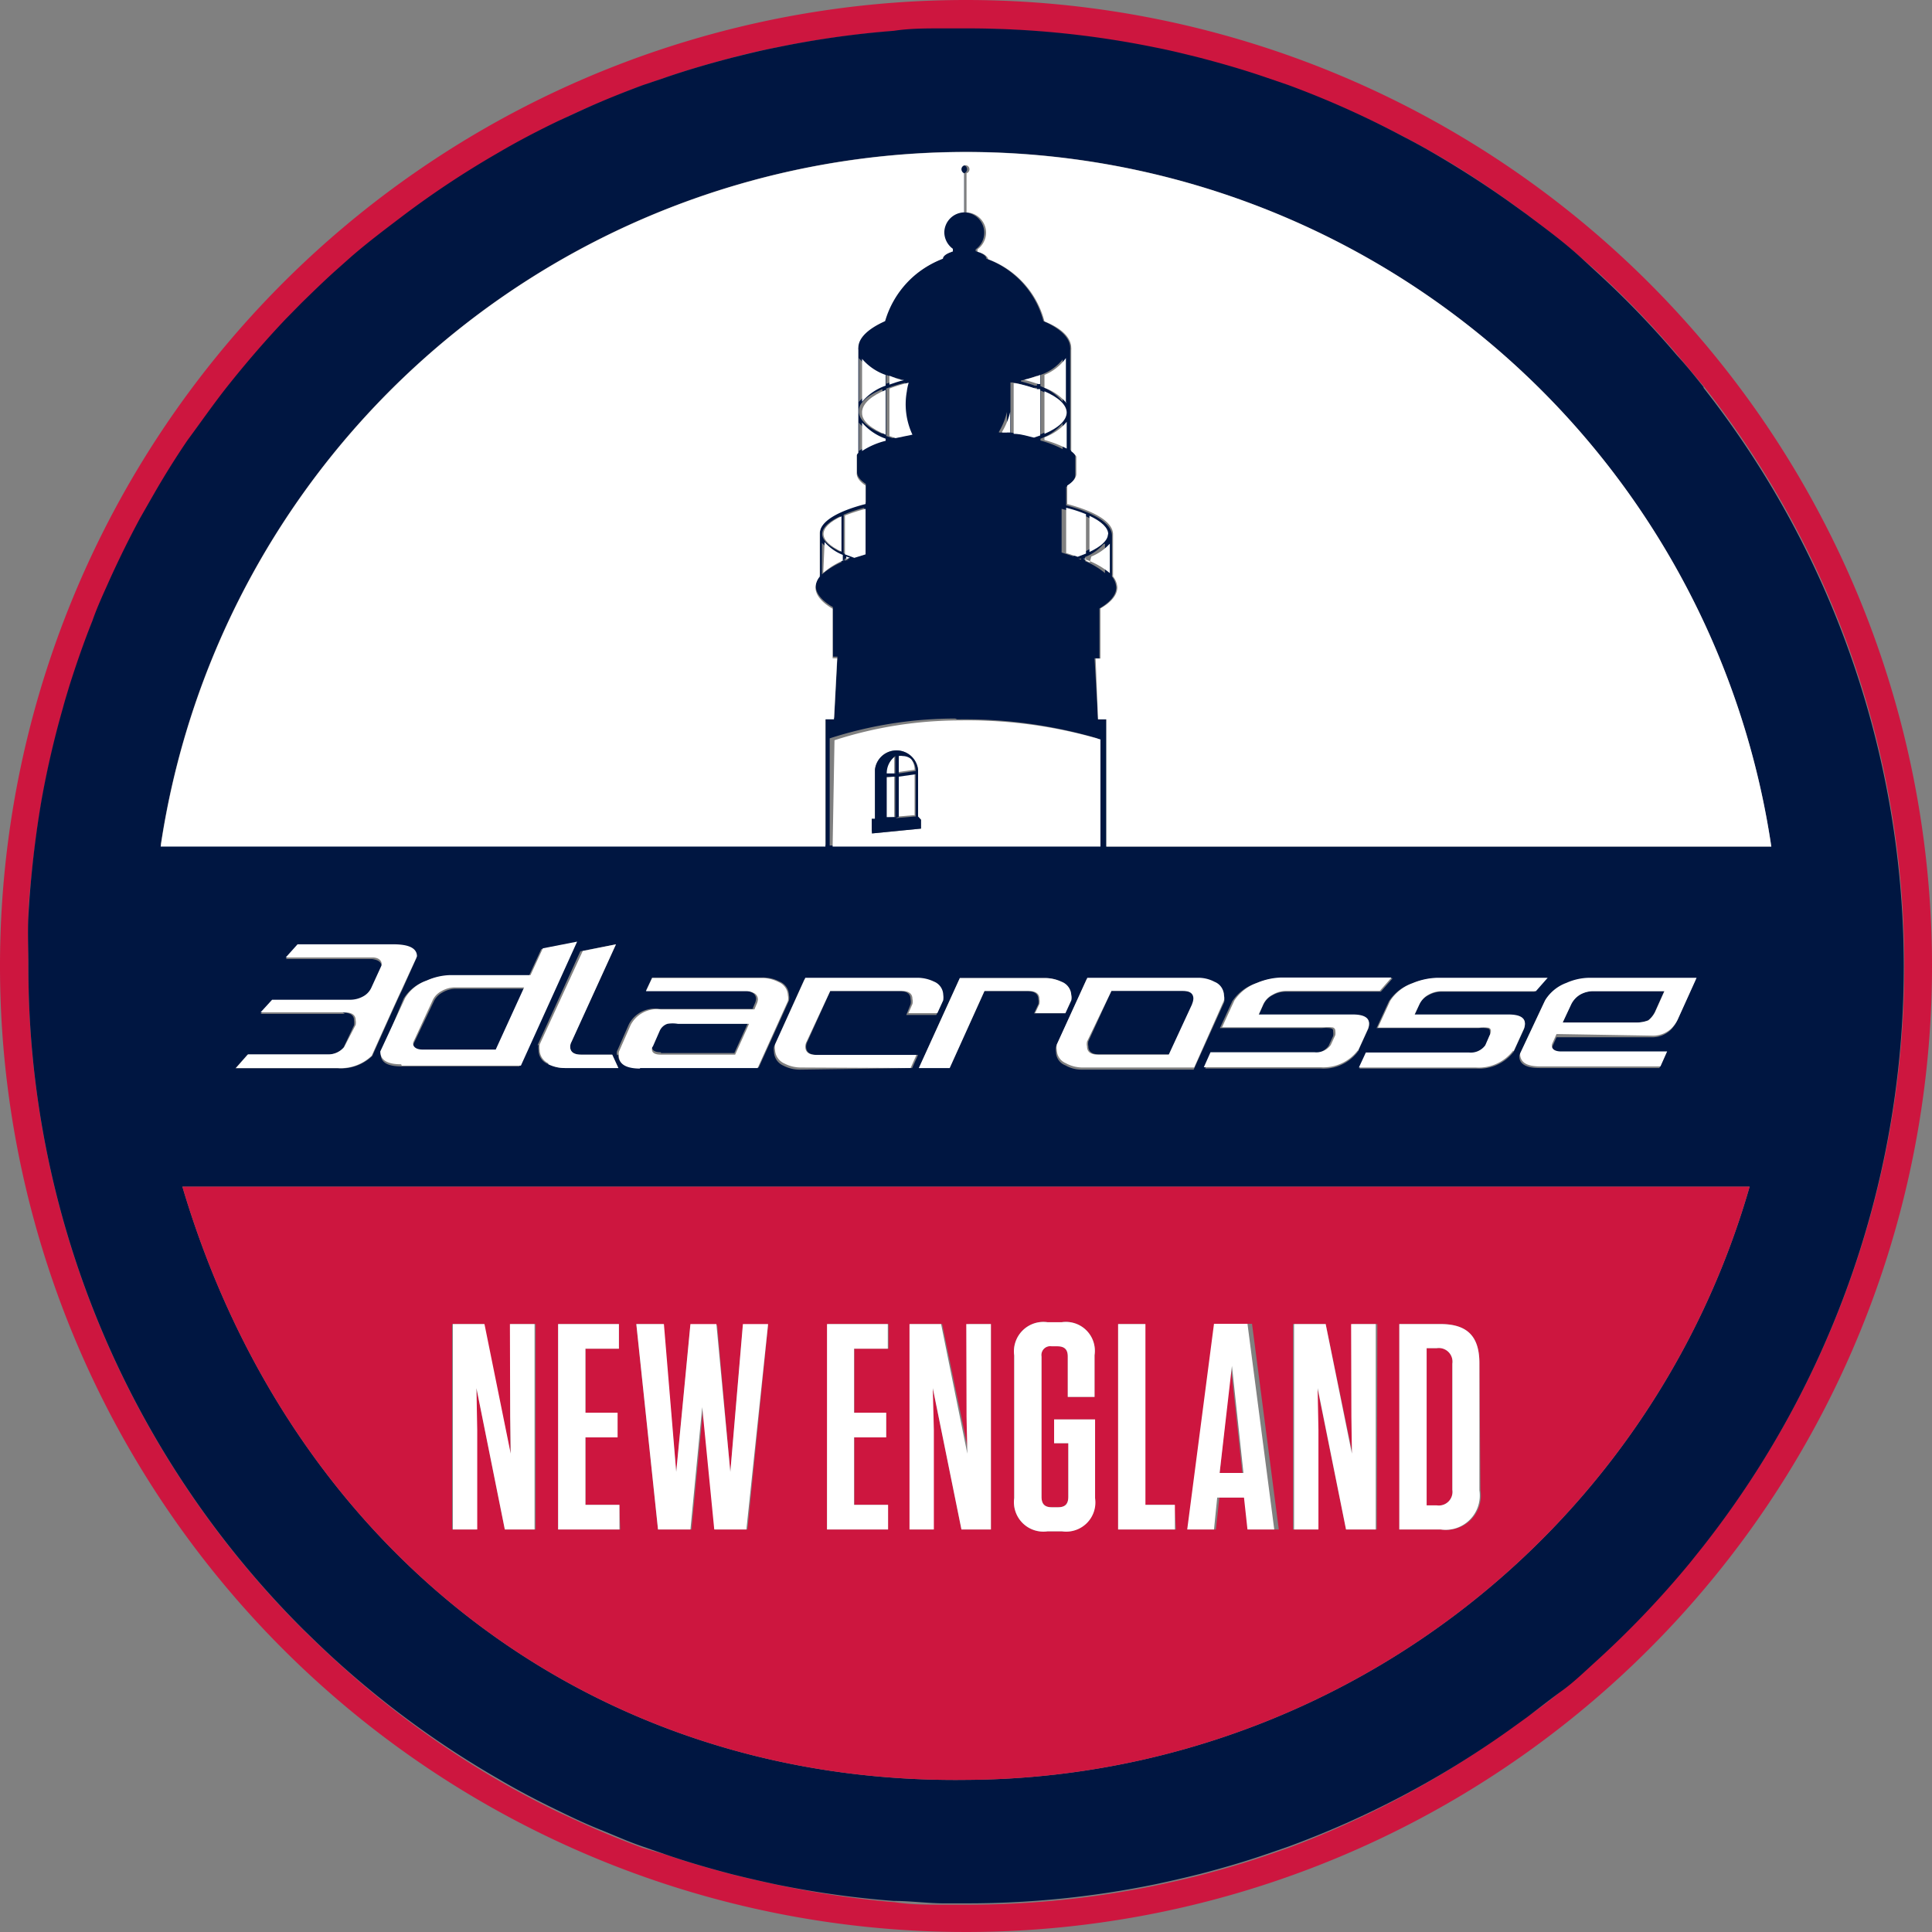 <svg xmlns="http://www.w3.org/2000/svg" viewBox="0 0 72.14 72.14"><rect x="0" y="0" width="72.14" height="72.14" fill="#808080" stroke="none"/><defs><style>.cls-1{fill:#cd163f;}.cls-2{fill:#001641;}.cls-3{fill:#fff;}</style></defs><g id="Layer_2" data-name="Layer 2"><g id="Layer_1-2" data-name="Layer 1"><path class="cls-1" d="M36.07,0A36.07,36.07,0,1,0,72.14,36.07,36.07,36.07,0,0,0,36.07,0M63.61,57.69l-.52.65A35.32,35.32,0,0,1,59.61,62c-.41.37-.84.74-1.27,1.1s-.87.7-1.32,1l-.68.49A35,35,0,0,1,48.11,69l-.81.28c-.82.28-1.64.52-2.48.74-.56.14-1.12.27-1.7.39a34.76,34.76,0,0,1-7,.71h-.9c-.6,0-1.2,0-1.79-.09A34.82,34.82,0,0,1,29,70.37c-.57-.12-1.13-.25-1.69-.39-.84-.22-1.67-.46-2.48-.74L24,69q-.81-.3-1.59-.63c-.52-.22-1-.45-1.55-.7-.77-.37-1.52-.77-2.25-1.19A34.87,34.87,0,0,1,12.53,62c-.42-.38-.82-.77-1.22-1.16A34.93,34.93,0,0,1,1.06,36.07c0-.61,0-1.21,0-1.8s.08-1.19.14-1.78c.09-.88.21-1.76.36-2.62a34.78,34.78,0,0,1,.79-3.39c.07-.27.16-.55.24-.82.26-.82.54-1.63.85-2.43.21-.53.44-1.05.67-1.57.35-.78.73-1.54,1.13-2.28.27-.5.55-1,.84-1.47s.6-.95.92-1.42c.47-.7,1-1.38,1.48-2,.7-.88,1.43-1.73,2.2-2.54l.59-.6c.4-.39.8-.78,1.22-1.16.2-.19.41-.37.63-.55.63-.56,1.29-1.08,2-1.59A34.4,34.4,0,0,1,18.64,5.7c.73-.43,1.48-.82,2.25-1.19.51-.25,1-.48,1.55-.7s1-.43,1.59-.63l.81-.28c.81-.28,1.64-.52,2.48-.74.56-.15,1.12-.28,1.69-.39a34.82,34.82,0,0,1,4.37-.61c.59,0,1.19-.08,1.79-.09h.9a34.76,34.76,0,0,1,7,.71c.58.11,1.14.24,1.7.39.84.22,1.66.46,2.48.74l.81.28A34.4,34.4,0,0,1,52.4,5.1c.37.19.74.39,1.1.6,1,.56,1.92,1.17,2.84,1.82L57,8c.67.51,1.33,1,2,1.59l.63.55a34.11,34.11,0,0,1,3,3.11c.33.39.66.79,1,1.19a35,35,0,0,1,0,43.24"/><path class="cls-2" d="M61.54,38.1a.94.94,0,0,0,.25-.31l.35-.78H59.47a1,1,0,0,0-.48.13.87.87,0,0,0-.33.36l-.31.68h2.73a1.19,1.19,0,0,0,.46-.08"/><path class="cls-2" d="M44.16,37H41.5l-.86,1.88a.43.43,0,0,0,0,.19c0,.2.14.3.41.3h2.63l.87-1.88a.58.58,0,0,0,.05-.2c0-.19-.14-.29-.4-.29"/><path class="cls-2" d="M15.78,39.24h2.73l1.06-2.32H17a1,1,0,0,0-.48.14.74.74,0,0,0-.33.35L15.43,39c0,.15.09.24.35.27"/><path class="cls-2" d="M24.68,39.32h2.74l.52-1.15H25.28a1.67,1.67,0,0,0-.39,0,.49.49,0,0,0-.29.28l-.25.57q-.06.27.33.27"/><path class="cls-2" d="M63.61,14.45c-.32-.4-.64-.8-1-1.19a34.11,34.11,0,0,0-3-3.11L59,9.59C58.35,9,57.69,8.52,57,8l-.68-.49c-.92-.65-1.87-1.26-2.84-1.82-.36-.21-.73-.41-1.1-.6a34.4,34.4,0,0,0-4.29-1.92L47.3,2.9c-.81-.28-1.64-.52-2.48-.74-.56-.14-1.12-.28-1.69-.39a34.93,34.93,0,0,0-7.06-.71h-.9c-.6,0-1.2,0-1.79.09A34.82,34.82,0,0,0,29,1.77c-.57.11-1.13.25-1.69.39-.84.22-1.67.46-2.48.74L24,3.18q-.81.3-1.59.63c-.52.22-1,.45-1.55.7-.77.37-1.52.76-2.25,1.19A34.4,34.4,0,0,0,15.12,8c-.67.51-1.33,1-2,1.58l-.63.56c-.42.38-.82.77-1.22,1.16l-.59.6c-.77.81-1.5,1.66-2.2,2.54-.52.66-1,1.35-1.48,2-.32.47-.62.94-.91,1.42s-.58,1-.85,1.47c-.4.74-.78,1.51-1.13,2.28-.23.52-.46,1-.66,1.57-.32.8-.6,1.61-.86,2.43-.08.27-.17.55-.24.82a34.78,34.78,0,0,0-.79,3.39c-.15.86-.27,1.74-.36,2.62-.06.59-.11,1.18-.14,1.78s0,1.2,0,1.8A34.93,34.93,0,0,0,11.31,60.83c.4.39.8.78,1.22,1.16a34.87,34.87,0,0,0,6.11,4.45c.73.43,1.48.82,2.25,1.19.51.25,1,.48,1.55.7s1,.43,1.59.63l.81.28c.81.28,1.64.52,2.48.74.56.14,1.12.27,1.69.39a34.82,34.82,0,0,0,4.37.61c.59,0,1.19.08,1.79.09h.9a34.93,34.93,0,0,0,7.06-.71c.57-.12,1.13-.25,1.69-.39.84-.22,1.67-.46,2.48-.74l.81-.28a35,35,0,0,0,8.23-4.34l.68-.49c.45-.34.89-.69,1.32-1s.86-.73,1.27-1.1a35.32,35.32,0,0,0,3.48-3.65l.52-.65a35,35,0,0,0,0-43.24M58.29,39.32h3.92l-.25.56H57.49c-.53,0-.78-.16-.76-.48l.94-2a1.56,1.56,0,0,1,.79-.64,2.16,2.16,0,0,1,.86-.19h4l-.71,1.57a1.28,1.28,0,0,1-.23.32,1,1,0,0,1-.74.27H58.12l-.17.38c0,.16.08.25.34.27m-17.88.56a1.23,1.23,0,0,1-.63-.16.54.54,0,0,1-.35-.5.56.56,0,0,1,0-.2l1.14-2.51h4.17a1.26,1.26,0,0,1,.62.15.53.53,0,0,1,.35.49.52.52,0,0,1,0,.21l-1.14,2.52Zm-10.53,0a1.33,1.33,0,0,1-.63-.15.58.58,0,0,1-.35-.51.51.51,0,0,1,0-.2l1.13-2.5h4.17a1.39,1.39,0,0,1,.63.14.55.55,0,0,1,.35.49.78.78,0,0,1,0,.21l-.22.48H33.84L34,37.5a.41.41,0,0,0,0-.19c0-.2-.13-.3-.41-.3H31l-.85,1.88a.41.41,0,0,0-.05.19c0,.21.14.31.42.31h3.76l-.22.49Zm-17-2.08H9.73l.43-.47h2.91a1,1,0,0,0,.48-.12.66.66,0,0,0,.32-.34l.38-.83c0-.15-.09-.25-.35-.29H10.67l.44-.49h3.56c.6,0,.89.15.88.45L15,37c-.11.2-1.1,2.43-1.1,2.43a1.68,1.68,0,0,1-1.29.46H8.79l.45-.51h3a.77.77,0,0,0,.59-.27l.39-.83a.65.65,0,0,0,0-.18c0-.19-.14-.29-.42-.29m2.27-.52a1.54,1.54,0,0,1,.81-.65,2.27,2.27,0,0,1,.87-.2h3l.46-1,1.28-.25-2.1,4.63H15q-.81,0-.78-.48Zm5,1.74,1.6-3.51L23,35.26,21.34,38.9a.54.54,0,0,0-.05.19c0,.19.14.29.41.29h1.16l.23.5h-2a1.33,1.33,0,0,1-.63-.15.55.55,0,0,1-.35-.5.76.76,0,0,1,0-.21m2.93.38a.28.28,0,0,1,0-.15l.44-1a1.09,1.09,0,0,1,1.12-.58h3.5l.08-.19a.49.49,0,0,0,.05-.18.26.26,0,0,0-.15-.24.58.58,0,0,0-.28-.07H24.12l.23-.49h4.12a1.34,1.34,0,0,1,.64.15.56.56,0,0,1,.35.5.52.52,0,0,1,0,.21l-1.13,2.5H23.88c-.53,0-.8-.16-.8-.48m8.34-18.65V21l.13-.06v-.1l.14.05a2.87,2.87,0,0,0-1,.56l0,0V20.27a1.92,1.92,0,0,0,.68.48m-.67-.81c0-.23.24-.46.67-.66V20.6c-.43-.21-.67-.44-.67-.66m.8.72V19.22a5.32,5.32,0,0,1,.77-.26v1.7l-.42.13-.35-.13m4.24,6.2a17.63,17.63,0,0,1,5.24.71l0,4h-10v-4a15.29,15.29,0,0,1,4.69-.74m-2.72-12.3v1.67c-.53-.22-.85-.5-.88-.8v-.07c0-.3.35-.58.88-.8m-.88.45V13.37a2.05,2.05,0,0,0,.88.6v.44a2.15,2.15,0,0,0-.88.6m.88,1.37v.08a2.84,2.84,0,0,0-.88.38V15.78a2.05,2.05,0,0,0,.88.6m.86-2.09a1.94,1.94,0,0,0-.07.33,2.68,2.68,0,0,0,.21,1.61l-.63.13-.23-.08V14.51a5.15,5.15,0,0,1,.72-.22m-.72.07V14c.17.06.35.11.55.16-.2.05-.38.11-.55.17m4.21,1.79a2.56,2.56,0,0,0,.3-.74v.77l-.3,0m1.3-1.67.12,0v1.73l-.23.08c-.23-.05-.48-.1-.76-.14V14.28l.08,0a5.3,5.3,0,0,1,.79.22m-.48-.29a4.27,4.27,0,0,0,.6-.18v.37l-.08,0c-.16-.06-.34-.11-.52-.16m1.56,1.19v0c0,.3-.32.57-.83.79V14.58c.53.23.82.51.83.8m-.83-1V14a1.84,1.84,0,0,0,.83-.58V15a1.94,1.94,0,0,0-.83-.58m.83,1.35v1a4.12,4.12,0,0,0-.83-.32v-.07a1.92,1.92,0,0,0,.83-.58m1.58,4.5v1.1l0,0a2.92,2.92,0,0,0-1-.54l.11,0v.08l.14.06v-.2a1.77,1.77,0,0,0,.69-.48m-.69.33V19.26c.45.21.7.45.7.68h0v0c0,.22-.26.44-.69.65m-.14.06-.31.12-.43-.14V19a5,5,0,0,1,.74.24ZM38.61,37.84l.16-.34a.41.41,0,0,0,0-.19q0-.3-.42-.3H36.76l-1.3,2.87H34.31l1.53-3.36H39a1.47,1.47,0,0,1,.64.14.56.56,0,0,1,.36.5.51.51,0,0,1,0,.2l-.22.48Zm6.59,1.48H49a.66.66,0,0,0,.61-.27l.17-.37a.54.54,0,0,0,0-.16c0-.07,0-.11-.13-.13a1.53,1.53,0,0,0-.3,0h-3.8l.46-1a1.69,1.69,0,0,1,.85-.66,2.46,2.46,0,0,1,.91-.2H52l-.44.5H48a1,1,0,0,0-.48.13.76.76,0,0,0-.35.36l-.17.38h3.51c.4,0,.61.11.61.34a.53.53,0,0,1-.06.24l-.36.79a1.61,1.61,0,0,1-1.39.63H45Zm5.82,0h3.83a.67.67,0,0,0,.61-.27l.17-.37a.54.54,0,0,0,0-.16c0-.07,0-.11-.14-.13a1.33,1.33,0,0,0-.29,0h-3.8l.46-1a1.66,1.66,0,0,1,.84-.66,2.55,2.55,0,0,1,.92-.2h4.11l-.44.5H53.82a1,1,0,0,0-.48.13.76.76,0,0,0-.35.36l-.17.38h3.5c.41,0,.62.11.62.34a.53.53,0,0,1-.06.24l-.36.79a1.62,1.62,0,0,1-1.39.63H50.76Zm-15-33.65A30.41,30.41,0,0,1,66.14,31.61H41.31V26.86H41l-.13-2.28h.18V23.14h0v-.42c.4-.23.63-.5.63-.78a.72.72,0,0,0-.21-.47l.05.06V20h0c0-.45-.65-.85-1.71-1.13v-.69c.22-.14.34-.29.34-.44V17h0a.69.69,0,0,0-.19-.2V13.05h0a.13.13,0,0,0,0-.06c0-.37-.36-.72-1-1h0a3.39,3.39,0,0,0-2.13-2.33c0-.12-.18-.22-.4-.28V9.31A.76.76,0,0,0,36,7.93V6.47a.16.16,0,0,0,.11-.15.15.15,0,0,0-.3,0,.16.16,0,0,0,.11.15V7.93a.76.76,0,0,0-.73.76.75.75,0,0,0,.33.62v.1c-.21.06-.35.16-.38.27-1,.42-2.07,1.39-2.15,2.33h0c-.63.26-1,.6-1,1a.13.13,0,0,0,0,.06h0V15.4h0V17A.24.24,0,0,0,32,17h0v.62h0v0c0,.16.12.31.33.45v.69c-1,.27-1.69.66-1.71,1.1h0v1.62a.27.27,0,0,1,.07-.08.68.68,0,0,0-.23.48c0,.28.23.55.64.79v1.85h.17l-.12,2.28h-.32v4.75H6A30.41,30.41,0,0,1,36.07,5.67m0,60.79c-13.85.17-25.18-8.41-29.26-22.15H65.33A30.59,30.59,0,0,1,36.07,66.46"/><polygon class="cls-1" points="45.54 55.02 46.39 55.02 45.96 51.03 45.54 55.02"/><path class="cls-1" d="M6.81,44.31c4.08,13.74,15.41,22.32,29.26,22.15A30.59,30.59,0,0,0,65.33,44.31Zm31.06,6.3a1.1,1.1,0,0,1,1.24-1.24h.54a1.08,1.08,0,0,1,1.22,1.23v1.56h-1V50.65c0-.26-.13-.38-.39-.38h-.21a.33.33,0,0,0-.38.38v5.24c0,.27.12.39.38.39h.24c.26,0,.38-.12.38-.39v-2h-.53V53h1.52v2.94a1.09,1.09,0,0,1-1.22,1.24h-.55a1.1,1.1,0,0,1-1.24-1.24ZM34,49.44h1.18l1,4.84,0-1.38V49.44H37v7.67H35.9l-1.07-5.28,0,1.56v3.72H34Zm-3.08,0h2.26v.92H31.9v2.39h1.19v.92H31.9v2.52h1.26v.92H30.88ZM20,57.11H18.85l-1.06-5.28,0,1.56v3.72h-.91V49.44h1.18l1,4.84,0-1.38V49.44H20Zm3.16,0H20.84V49.44h2.27v.92H21.86v2.39h1.2v.92h-1.2v2.52h1.26Zm4.75,0h-1.2l-.45-4.57-.44,4.57H24.57l-.81-7.67h1L25.25,55l.53-5.52h1L27.27,55l.47-5.52h.94Zm16,0H41.75V49.44h1v6.75h1.1Zm2.75,0-.13-1.19h-1l-.13,1.19h-1l1-7.68h1.35l1,7.68Zm4.75,0H50.26l-1.07-5.28,0,1.56v3.72h-.91V49.44H49.5l1,4.84,0-1.38,0-3.46h.93Zm3.87-1.46a1.28,1.28,0,0,1-1.45,1.46H52.25V49.44h1.54c1,0,1.45.46,1.45,1.46Z"/><path class="cls-1" d="M53.65,50.34h-.38v5.87h.38a.51.51,0,0,0,.58-.58V50.92a.51.51,0,0,0-.58-.58"/><polygon class="cls-3" points="19.05 52.9 19.07 54.28 18.09 49.44 16.91 49.44 16.91 57.11 17.82 57.11 17.82 53.4 17.79 51.83 18.85 57.11 19.96 57.11 19.96 49.44 19.04 49.44 19.05 52.9"/><polygon class="cls-3" points="21.86 53.67 23.06 53.67 23.06 52.75 21.86 52.75 21.86 50.36 23.11 50.36 23.11 49.44 20.84 49.44 20.84 57.11 23.13 57.11 23.13 56.19 21.86 56.19 21.86 53.67"/><polygon class="cls-3" points="27.27 54.96 26.75 49.44 25.78 49.44 25.25 54.96 24.79 49.44 23.76 49.44 24.57 57.11 25.78 57.11 26.22 52.54 26.67 57.11 27.87 57.11 28.68 49.44 27.74 49.44 27.27 54.96"/><polygon class="cls-3" points="33.16 56.19 31.89 56.19 31.89 53.67 33.09 53.67 33.09 52.75 31.89 52.75 31.89 50.36 33.15 50.36 33.15 49.44 30.88 49.44 30.88 57.11 33.16 57.11 33.16 56.19"/><polygon class="cls-3" points="34.87 53.4 34.83 51.83 35.9 57.11 37 57.11 37 49.44 36.08 49.44 36.09 52.9 36.12 54.28 35.14 49.44 33.96 49.44 33.96 57.11 34.87 57.11 34.87 53.4"/><path class="cls-3" d="M39.11,57.18h.55a1.09,1.09,0,0,0,1.23-1.24V53H39.36v.89h.53v2c0,.27-.12.39-.38.39h-.24c-.26,0-.38-.12-.38-.39V50.65a.33.33,0,0,1,.38-.38h.21c.27,0,.39.12.39.38v1.51h1V50.6a1.08,1.08,0,0,0-1.22-1.23h-.54a1.1,1.1,0,0,0-1.24,1.24v5.33a1.1,1.1,0,0,0,1.24,1.24"/><polygon class="cls-3" points="42.77 56.19 42.77 49.44 41.75 49.44 41.75 57.11 43.87 57.11 43.87 56.19 42.77 56.19"/><path class="cls-3" d="M45.33,49.43l-1,7.68h1l.12-1.19h1l.13,1.19h1l-1-7.68ZM45.54,55,46,51l.43,4Z"/><polygon class="cls-3" points="50.46 52.9 50.48 54.28 49.5 49.44 48.32 49.44 48.32 57.11 49.23 57.11 49.23 53.4 49.2 51.83 50.26 57.11 51.37 57.11 51.37 49.44 50.45 49.44 50.46 52.9"/><path class="cls-3" d="M53.79,49.44H52.25v7.67h1.54a1.28,1.28,0,0,0,1.45-1.46V50.9c0-1-.45-1.46-1.45-1.46m.44,6.19a.51.51,0,0,1-.58.58h-.38V50.34h.38a.51.51,0,0,1,.58.58Z"/><path class="cls-3" d="M40.69,21l-.14-.06v-.08l-.11,0a2.92,2.92,0,0,1,1,.54l0,0v-1.1a1.88,1.88,0,0,1-.69.48Z"/><path class="cls-3" d="M39,16.43a4.12,4.12,0,0,1,.83.32v-1a1.92,1.92,0,0,1-.83.58Z"/><path class="cls-3" d="M41.38,19.94h0c0-.23-.25-.47-.7-.68v1.35c.43-.2.68-.43.69-.65Z"/><path class="cls-3" d="M39.81,20.65l.43.14.31-.12V19.2a5,5,0,0,0-.74-.24Z"/><path class="cls-3" d="M38.84,14.38V14a5.26,5.26,0,0,1-.6.18c.18.05.36.1.52.16l.08,0"/><path class="cls-3" d="M30.82,26.86h.32l.12-2.28h-.17V22.73c-.41-.24-.64-.51-.64-.8a.68.68,0,0,1,.23-.47.46.46,0,0,0-.07.07V19.92h0c0-.44.66-.83,1.71-1.1v-.69c-.21-.14-.33-.29-.33-.45v0h0V17h0a.24.24,0,0,1,.06-.09V15.39h0V13.05h0a.13.13,0,0,1,0-.06c0-.38.38-.72,1-1h0a3.55,3.55,0,0,1,2.16-2.33c0-.11.17-.21.37-.27v-.1a.77.77,0,0,1-.32-.62A.76.76,0,0,1,36,7.93V6.47a.17.17,0,0,1-.1-.15.15.15,0,0,1,.3,0,.16.16,0,0,1-.11.15V7.93a.76.76,0,0,1,.73.76.78.78,0,0,1-.32.62V9.4c.22.06.37.16.4.28A3.39,3.39,0,0,1,39,12h0c.65.26,1,.61,1,1a.13.13,0,0,1,0,.06h0v3.79a.69.69,0,0,1,.19.2h0v.64c0,.15-.12.3-.34.44v.69c1.06.28,1.71.68,1.71,1.13h0v1.58l-.05-.06a.72.72,0,0,1,.21.46c0,.29-.23.56-.63.79v.42h0v1.45h-.18L41,26.86h.31v4.75H66.14A30.4,30.4,0,0,0,6,31.61H30.82Z"/><path class="cls-3" d="M39.8,15V13.37A1.84,1.84,0,0,1,39,14v.48a1.94,1.94,0,0,1,.83.58"/><path class="cls-3" d="M39,16.2c.51-.22.82-.49.83-.79v0c0-.29-.3-.57-.83-.8Z"/><path class="cls-3" d="M37.85,14.28V16.2c.28,0,.53.09.76.14l.23-.08V14.53l-.12,0a5.66,5.66,0,0,0-.79-.22l-.08,0"/><path class="cls-3" d="M33.21,14.36c.17-.06.35-.12.55-.17-.2,0-.38-.1-.55-.16Z"/><path class="cls-3" d="M32.32,20.66V19a7,7,0,0,0-.77.25v1.45l.35.13.42-.13"/><path class="cls-3" d="M31.42,20.6V19.28c-.43.2-.67.43-.67.66s.24.45.67.66"/><path class="cls-3" d="M30.74,21.39l0,0a2.87,2.87,0,0,1,1-.56l-.14-.05v.1l-.13.06v-.22a1.8,1.8,0,0,1-.68-.48Z"/><path class="cls-3" d="M32.19,15.43c0,.3.35.58.88.8V14.56c-.53.22-.85.5-.88.8Z"/><path class="cls-3" d="M37.42,16.15l.3,0v-.77a2.56,2.56,0,0,1-.3.74"/><path class="cls-3" d="M33.21,16.28l.23.08.63-.13a2.68,2.68,0,0,1-.21-1.61,1.94,1.94,0,0,1,.07-.33,5.15,5.15,0,0,0-.72.22Z"/><path class="cls-3" d="M32.19,16.84a2.84,2.84,0,0,1,.88-.38v-.08a2.05,2.05,0,0,1-.88-.6Z"/><path class="cls-3" d="M33.07,14a2.05,2.05,0,0,1-.88-.6V15a2.05,2.05,0,0,1,.88-.6Z"/><path class="cls-3" d="M31.09,31.61h10l0-4a17.63,17.63,0,0,0-5.24-.71,15.29,15.29,0,0,0-4.69.74Zm1.46-1h.12V28.74a.81.81,0,0,1,1.61,0v1.75l.11.12v.33l-1.83.18V31h0Z"/><path class="cls-3" d="M34.15,30.44v-1.7a.66.66,0,0,0-.17-.45.51.51,0,0,0-.31-.11.4.4,0,0,0-.15,0v.65l.63-.09v.13l-.63.08V30.5h-.13l.7-.06Z"/><polygon class="cls-3" points="33.39 29 33.07 29.04 33.07 30.54 33.39 30.51 33.39 29"/><path class="cls-3" d="M33.39,28.27a.81.81,0,0,0-.32.65l.32,0Z"/><path class="cls-2" d="M32.56,31.12l1.83-.18v-.33l-.11-.12V28.74a.81.81,0,0,0-1.61,0v1.83h-.12V31h0Zm1-.62V29l.63-.09v-.12l-.63.09v-.65a.4.4,0,0,1,.15,0,.51.51,0,0,1,.31.11.66.66,0,0,1,.17.45v1.7h-.06l-.69.06Zm-.13-2.23v.61l-.32,0a.81.81,0,0,1,.32-.65m-.32.77.32,0v1.51l-.32,0Z"/><path class="cls-3" d="M12.85,39.1a.77.77,0,0,1-.59.27h-3l-.45.51h3.78a1.68,1.68,0,0,0,1.29-.46s1-2.23,1.1-2.43l.59-1.28c0-.3-.29-.45-.88-.45H11.11l-.44.49H13.9c.26,0,.37.14.35.29l-.38.83a.7.7,0,0,1-.32.34,1,1,0,0,1-.48.12H10.16l-.43.47h3.13c.28,0,.42.1.42.29a.45.45,0,0,1,0,.18Z"/><path class="cls-3" d="M15,39.79h4.45l2.1-4.63-1.28.25-.46,1h-3a2.27,2.27,0,0,0-.87.2,1.54,1.54,0,0,0-.81.65l-.93,2q0,.48.78.48m1.17-2.38a.74.74,0,0,1,.33-.35,1,1,0,0,1,.48-.14h2.61l-1.06,2.32H15.78c-.26,0-.38-.12-.35-.27Z"/><path class="cls-3" d="M20.46,39.73a1.39,1.39,0,0,0,.63.15h2l-.23-.5H21.7c-.27,0-.41-.1-.41-.3a.35.35,0,0,1,.05-.18L23,35.26l-1.24.25L20.15,39a.76.76,0,0,0,0,.21.56.56,0,0,0,.34.5"/><path class="cls-3" d="M23.88,39.88h4.41l1.13-2.5a.52.52,0,0,0,0-.21.56.56,0,0,0-.35-.5,1.34,1.34,0,0,0-.64-.15H24.35l-.23.49h3.75a.58.58,0,0,1,.28.07.26.26,0,0,1,.15.24.49.49,0,0,1-.05.18l-.08.19h-3.5a1.11,1.11,0,0,0-1.12.58l-.44,1a.33.33,0,0,0,0,.15c0,.32.27.48.8.48m.47-.83.25-.57a.48.48,0,0,1,.29-.27,1.17,1.17,0,0,1,.39,0h2.66l-.52,1.15H24.68q-.39,0-.33-.27"/><path class="cls-3" d="M34,39.88l.22-.49H30.48c-.27,0-.41-.1-.41-.31a.41.41,0,0,1,.05-.19L31,37h2.66c.27,0,.41.1.41.3a.38.38,0,0,1,0,.19l-.15.34H35l.22-.48a.78.78,0,0,0,0-.21.55.55,0,0,0-.35-.49,1.42,1.42,0,0,0-.63-.14H30.07L28.94,39a.51.51,0,0,0,0,.2.58.58,0,0,0,.35.51,1.33,1.33,0,0,0,.63.15Z"/><path class="cls-3" d="M40,37.16a.56.56,0,0,0-.36-.5,1.47,1.47,0,0,0-.64-.14H35.84l-1.53,3.36h1.15L36.76,37h1.63q.42,0,.42.3a.41.41,0,0,1,0,.19l-.16.34h1.13l.22-.48a.51.51,0,0,0,0-.2"/><path class="cls-3" d="M45.7,37.36a.52.52,0,0,0,0-.21.55.55,0,0,0-.35-.49,1.29,1.29,0,0,0-.62-.15H40.6L39.46,39a.56.56,0,0,0,0,.2.55.55,0,0,0,.34.5,1.29,1.29,0,0,0,.64.16h4.15Zm-1.19.14-.87,1.88H41c-.27,0-.41-.1-.41-.3a.43.43,0,0,1,0-.19L41.5,37h2.66c.26,0,.4.09.4.29a.58.58,0,0,1-.05.2"/><path class="cls-3" d="M50.7,39.25l.36-.79a.53.53,0,0,0,.06-.24c0-.23-.21-.34-.61-.34H47l.17-.38a.76.76,0,0,1,.35-.36A1,1,0,0,1,48,37h3.52l.44-.5H47.85a2.46,2.46,0,0,0-.91.2,1.69,1.69,0,0,0-.85.66l-.46,1h3.8a1.53,1.53,0,0,1,.3,0c.08,0,.13.06.13.13a.54.54,0,0,1,0,.16l-.17.37a.66.66,0,0,1-.61.27H45.2l-.25.56h4.36a1.61,1.61,0,0,0,1.39-.63"/><path class="cls-3" d="M56.52,39.25l.36-.79a.53.53,0,0,0,.06-.24c0-.23-.21-.34-.62-.34h-3.5L53,37.5a.79.79,0,0,1,.34-.36,1,1,0,0,1,.49-.13h3.52l.44-.5H53.67a2.55,2.55,0,0,0-.92.2,1.66,1.66,0,0,0-.84.66l-.46,1h3.8a1.33,1.33,0,0,1,.29,0c.09,0,.13.06.13.13a.34.34,0,0,1-.05.16l-.16.37a.67.67,0,0,1-.61.27H51l-.26.56h4.37a1.62,1.62,0,0,0,1.39-.63"/><path class="cls-3" d="M61.67,38.67a1,1,0,0,0,.74-.27,1.28,1.28,0,0,0,.23-.32l.71-1.57h-4a2.16,2.16,0,0,0-.86.19,1.56,1.56,0,0,0-.79.64l-.94,2c0,.32.23.48.76.48H62l.25-.56H58.29c-.26,0-.37-.11-.34-.27l.17-.38Zm-3-1.17a.87.87,0,0,1,.33-.36,1,1,0,0,1,.48-.13h2.67l-.35.78a.94.94,0,0,1-.25.31,1.19,1.19,0,0,1-.46.08H58.35Z"/></g></g></svg>